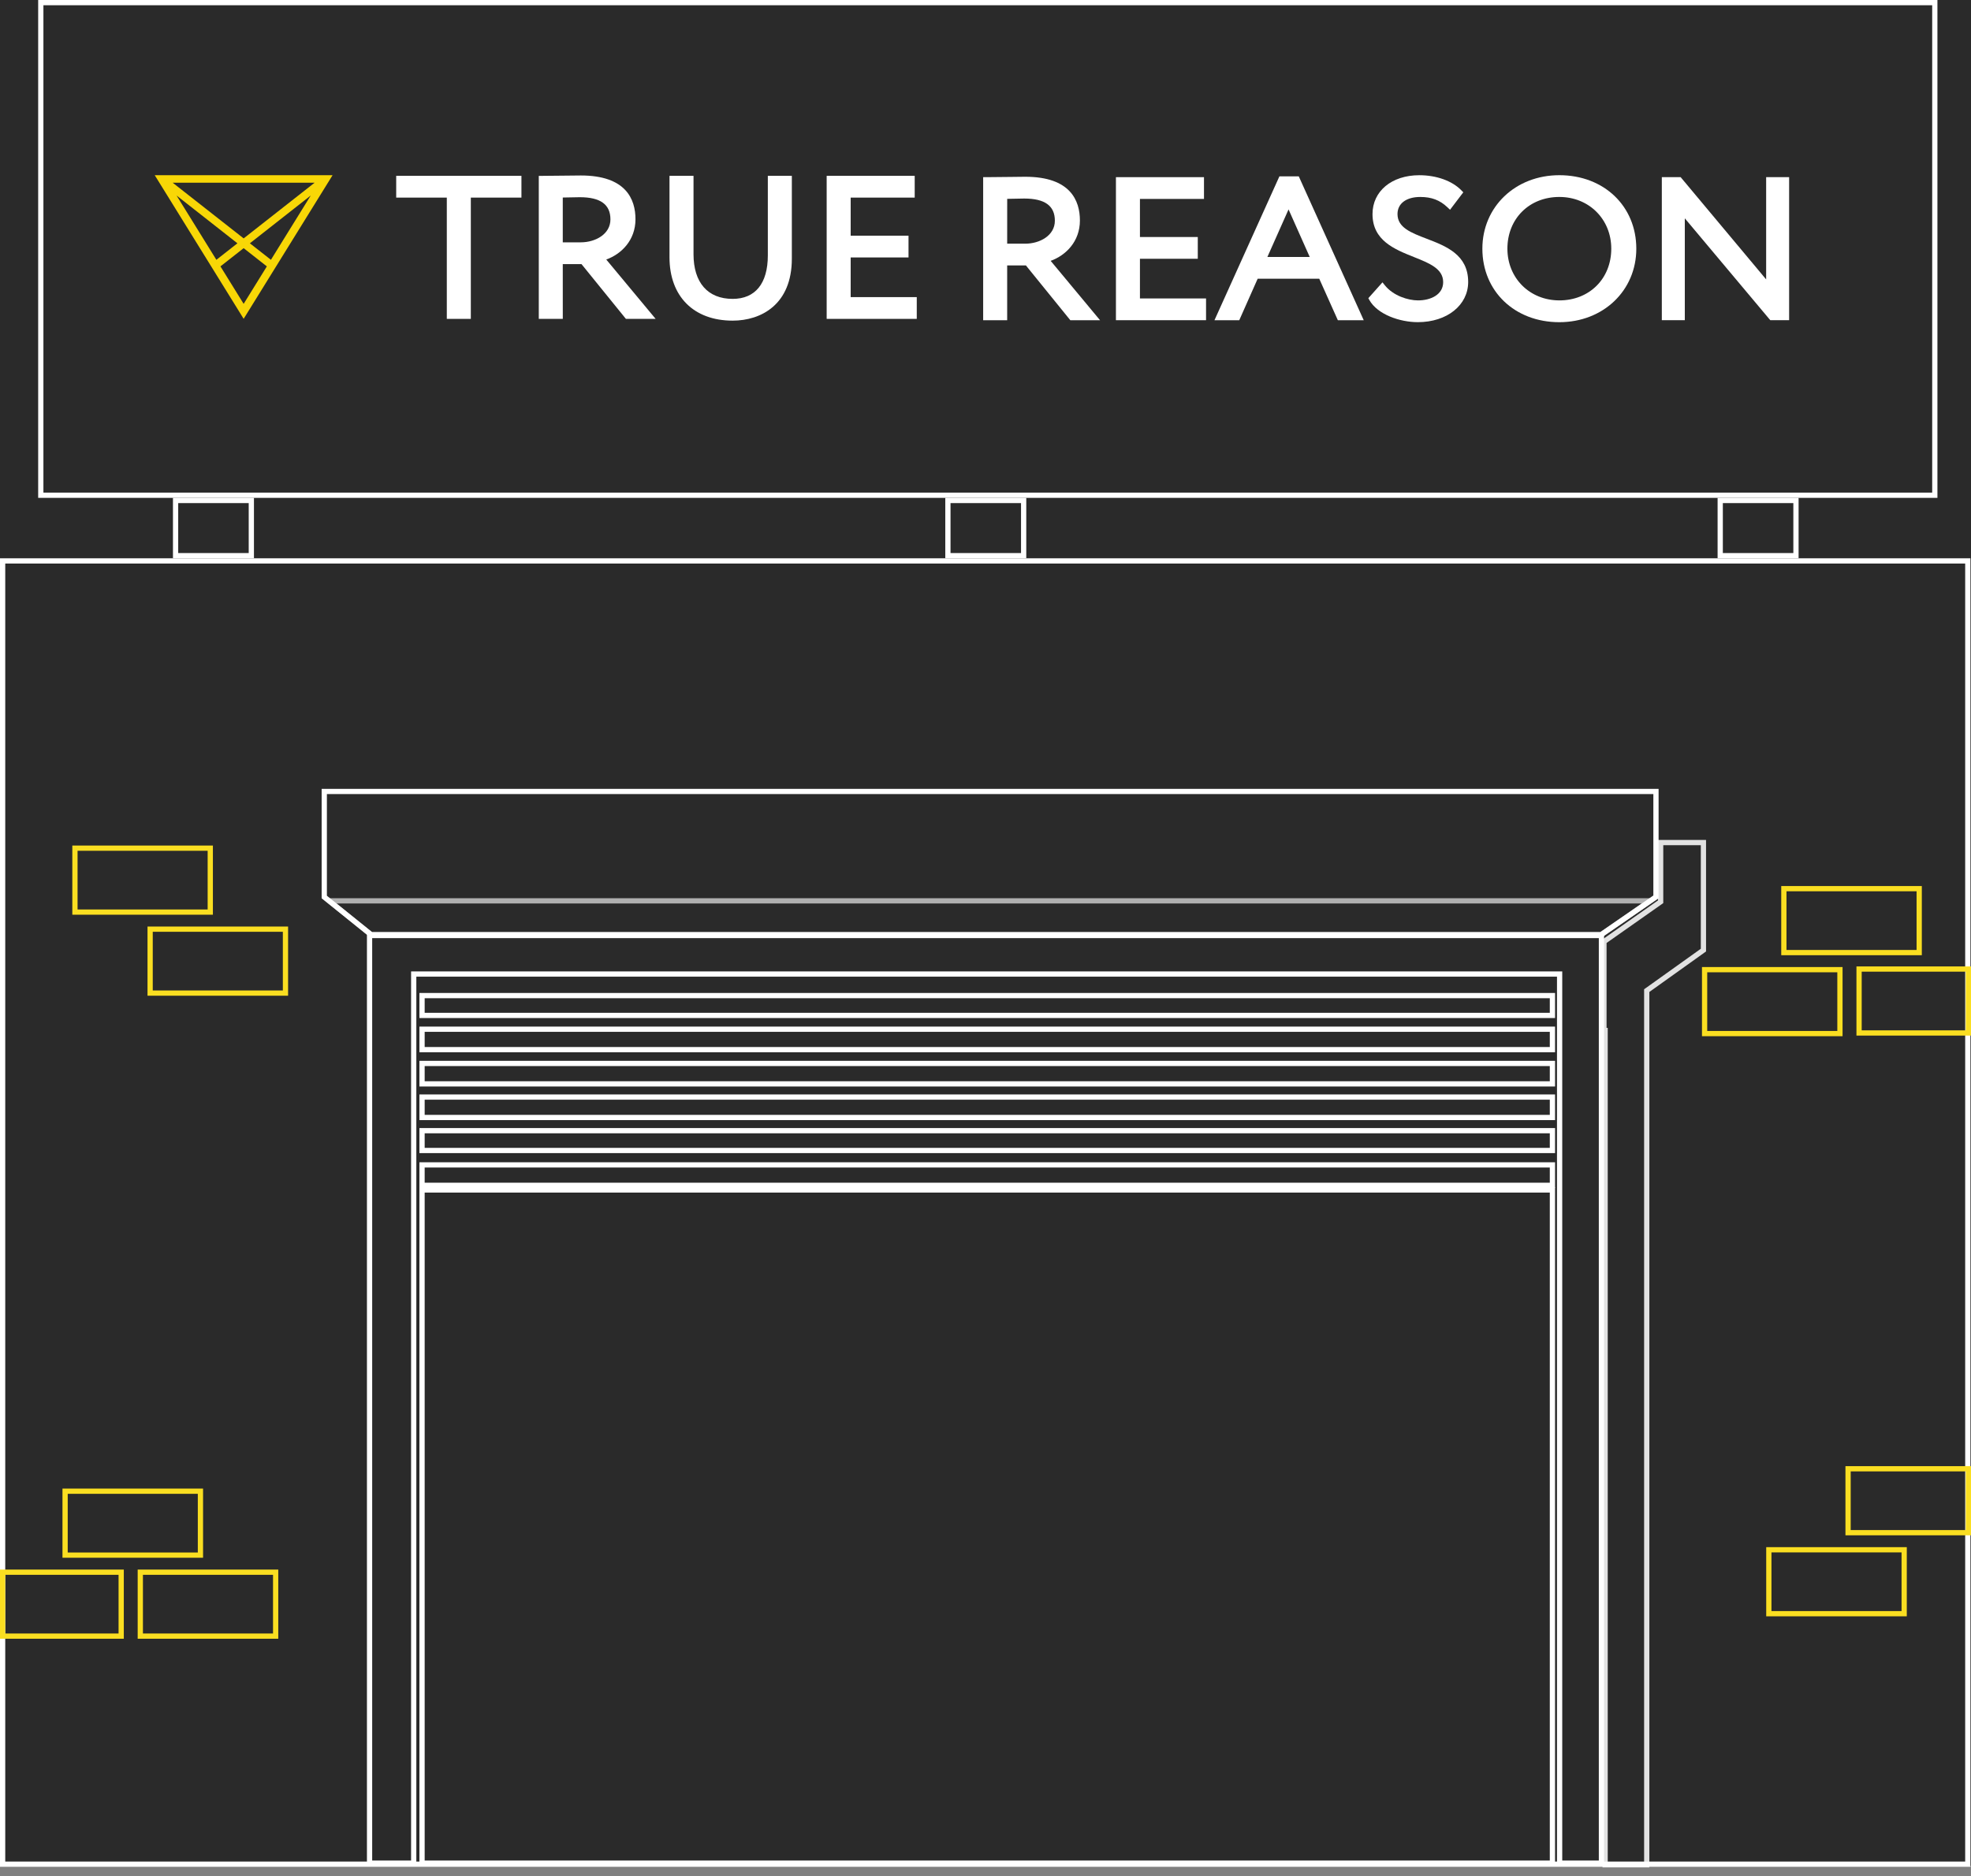<?xml version="1.0" encoding="UTF-8"?> <svg xmlns="http://www.w3.org/2000/svg" width="188" height="179" viewBox="0 0 188 179" fill="none"><rect x="0" y="0" width="188" height="179" fill="#808080" stroke="none"/> <rect width="188" height="178" fill="#2A2A2A"></rect> <path d="M0.25 53.513H187.695V177.848H0.25V53.513Z" stroke="white" stroke-width="0.5"></path> <path opacity="0.86" d="M157.175 94.433L157.07 94.508V94.637V177.907H153.101V98.56V98.31H152.99V89.832L158.292 86.103L158.398 86.028V85.898V80.382H162.478V90.644L157.175 94.433Z" stroke="white" stroke-width="0.5"></path> <path d="M0.25 149.992H11.559V156.091H0.25V149.992Z" stroke="#FADE21" stroke-width="0.5"></path> <path d="M13.383 149.992H26.292V156.091H13.383V149.992Z" stroke="#FADE21" stroke-width="0.5"></path> <path d="M6.209 142.265H19.118V148.363H6.209V142.265Z" stroke="#FADE21" stroke-width="0.5"></path> <path d="M162.59 92.509H175.499V98.607H162.59V92.509Z" stroke="#FADE21" stroke-width="0.5"></path> <path d="M177.324 92.45H187.75V98.548H177.324V92.45Z" stroke="#FADE21" stroke-width="0.5"></path> <path d="M170.15 84.781H183.059V90.88H170.15V84.781Z" stroke="#FADE21" stroke-width="0.5"></path> <path d="M168.717 147.853H181.626V153.951H168.717V147.853Z" stroke="#FADE21" stroke-width="0.5"></path> <path d="M176.275 140.125H187.75V146.223H176.275V140.125Z" stroke="#FADE21" stroke-width="0.5"></path> <path d="M14.32 88.645H27.229V94.744H14.32V88.645Z" stroke="#FADE21" stroke-width="0.5"></path> <path d="M7.148 80.917H20.057V87.016H7.148V80.917Z" stroke="#FADE21" stroke-width="0.5"></path> <path d="M40.256 113.526H148.075V177.75H40.256V113.526Z" stroke="white" stroke-width="0.5"></path> <path d="M39.461 93.176V177.75H35.25V89.25H152.75V177.75H148.761V93.176V92.926H148.511H39.711H39.461V93.176Z" stroke="white" stroke-width="0.5"></path> <path d="M157.952 75.508V85.564L152.716 89.177H35.403L30.93 85.575V75.508H157.952Z" stroke="white" stroke-width="0.5"></path> <path opacity="0.63" d="M35.403 89.177L31.389 85.945H157.399L152.716 89.177H35.403Z" stroke="white" stroke-width="0.5"></path> <path d="M40.256 94.983H148.075V96.874H40.256V94.983Z" stroke="white" stroke-width="0.5"></path> <path d="M40.256 98.19H148.075V100.139H40.256V98.19Z" stroke="white" stroke-width="0.5"></path> <path d="M40.256 101.456H148.075V103.405H40.256V101.456Z" stroke="white" stroke-width="0.5"></path> <path d="M40.256 104.663H148.075V106.612H40.256V104.663Z" stroke="white" stroke-width="0.5"></path> <path d="M40.256 107.87H148.075V109.76H40.256V107.87Z" stroke="white" stroke-width="0.5"></path> <path d="M40.256 111.135H148.075V113.084H40.256V111.135Z" stroke="white" stroke-width="0.5"></path> <path d="M3.891 0.25H184.548V47.247H3.891V0.25Z" stroke="white" stroke-width="0.5"></path> <path d="M16.748 47.747H23.973V53.013H16.748V47.747Z" stroke="white" stroke-width="0.5"></path> <path d="M90.414 47.747H97.639V53.013H90.414V47.747Z" stroke="white" stroke-width="0.5"></path> <path d="M164.08 47.747H171.305V53.013H164.08V47.747Z" stroke="white" stroke-width="0.5"></path> <path d="M27.481 23.565L23.572 29.88L23.24 30.415L22.909 29.88L18.999 23.565L15.09 17.25L14.758 16.714H31.722L31.391 17.25L27.481 23.565ZM16.471 17.431L23.24 22.744L30.009 17.431H16.471ZM20.639 24.787L22.646 23.211L16.842 18.653L19.662 23.208L20.639 24.787ZM25.453 25.414L23.24 23.676L21.027 25.413L23.24 28.989L25.453 25.414ZM29.639 18.653L23.834 23.211L25.842 24.787L26.818 23.209L29.639 18.653Z" fill="#F8D706"></path> <path d="M42.618 30.422H44.909V18.852H49.736V16.775H37.791V18.852H42.618V30.422Z" fill="white"></path> <path d="M53.679 25.197H55.465L59.701 30.422H62.536L57.827 24.759C59.275 24.238 60.614 22.913 60.614 20.914C60.614 19.01 59.709 16.741 55.4 16.741C55.235 16.741 54.695 16.748 54.071 16.755C53.196 16.766 52.148 16.778 51.698 16.778H51.391V30.422H53.681L53.679 25.197ZM53.679 18.844C54.268 18.828 54.934 18.814 55.301 18.814C57.268 18.814 58.225 19.507 58.225 20.93C58.225 22.354 56.771 23.119 55.4 23.119H53.679V18.844Z" fill="white"></path> <path d="M69.881 30.59C72.612 30.59 75.528 29.038 75.528 24.681V16.775H73.238V24.364C73.238 27.04 72.046 28.514 69.881 28.514C67.508 28.514 66.15 26.96 66.15 24.252V16.775H63.859V24.55C63.859 28.275 66.168 30.59 69.881 30.59Z" fill="white"></path> <path d="M87.444 28.346H81.14V24.562H86.657V22.485H81.14V18.852H87.247V16.775H78.85V30.422H87.444V28.346Z" fill="white"></path> <path d="M103.005 21.038C103.005 19.134 102.101 16.864 97.792 16.864C97.627 16.864 97.087 16.872 96.457 16.879C95.582 16.889 94.535 16.902 94.085 16.902H93.777V30.549H96.067V25.323H97.854L102.09 30.549H104.925L100.216 24.886C101.666 24.362 103.005 23.037 103.005 21.038ZM96.07 18.971C96.66 18.954 97.326 18.941 97.693 18.941C99.66 18.941 100.616 19.633 100.616 21.057C100.616 22.481 99.161 23.248 97.792 23.248H96.068L96.07 18.971Z" fill="white"></path> <path d="M108.731 24.688H114.248V22.612H108.731V18.978H114.84V16.902H106.441V30.548H115.036V28.473H108.731V24.688Z" fill="white"></path> <path d="M122.033 16.827L115.84 30.549H118.204L119.959 26.593H125.835L127.608 30.549H130.076L123.882 16.827H122.033ZM124.926 24.516H120.887L122.906 19.978L124.926 24.516Z" fill="white"></path> <path d="M136.069 22.771C134.582 22.202 133.298 21.709 133.298 20.422C133.298 19.416 134.132 18.791 135.474 18.791C136.543 18.791 137.339 19.093 138.053 19.77L138.309 20.012L139.573 18.348L139.405 18.174C138.53 17.26 137.023 16.716 135.375 16.716C132.746 16.716 130.914 18.239 130.914 20.422C130.914 22.944 133.008 23.78 134.856 24.519C136.356 25.118 137.653 25.636 137.653 26.917C137.653 28.12 136.451 28.659 135.261 28.659C134.291 28.659 132.888 28.209 132.098 27.226L131.865 26.936L130.518 28.446L130.612 28.62C131.39 30.008 133.528 30.735 135.239 30.735C138.02 30.735 140.039 29.117 140.039 26.898C140.037 24.291 137.926 23.483 136.069 22.771Z" fill="white"></path> <path d="M148.735 16.714C144.549 16.714 141.393 19.728 141.393 23.726C141.393 27.788 144.481 30.738 148.735 30.738C152.92 30.738 156.076 27.724 156.076 23.726C156.076 19.664 152.988 16.714 148.735 16.714ZM148.735 28.658C145.911 28.658 143.781 26.536 143.781 23.724C143.781 20.866 145.865 18.79 148.735 18.79C151.559 18.79 153.688 20.912 153.688 23.724C153.688 26.584 151.604 28.659 148.735 28.659V28.658Z" fill="white"></path> <path d="M168.461 16.902V26.656L160.306 16.902H158.51V30.548H160.702V20.828L168.763 30.438L168.856 30.548H170.652V16.902H168.461Z" fill="white"></path> </svg> 